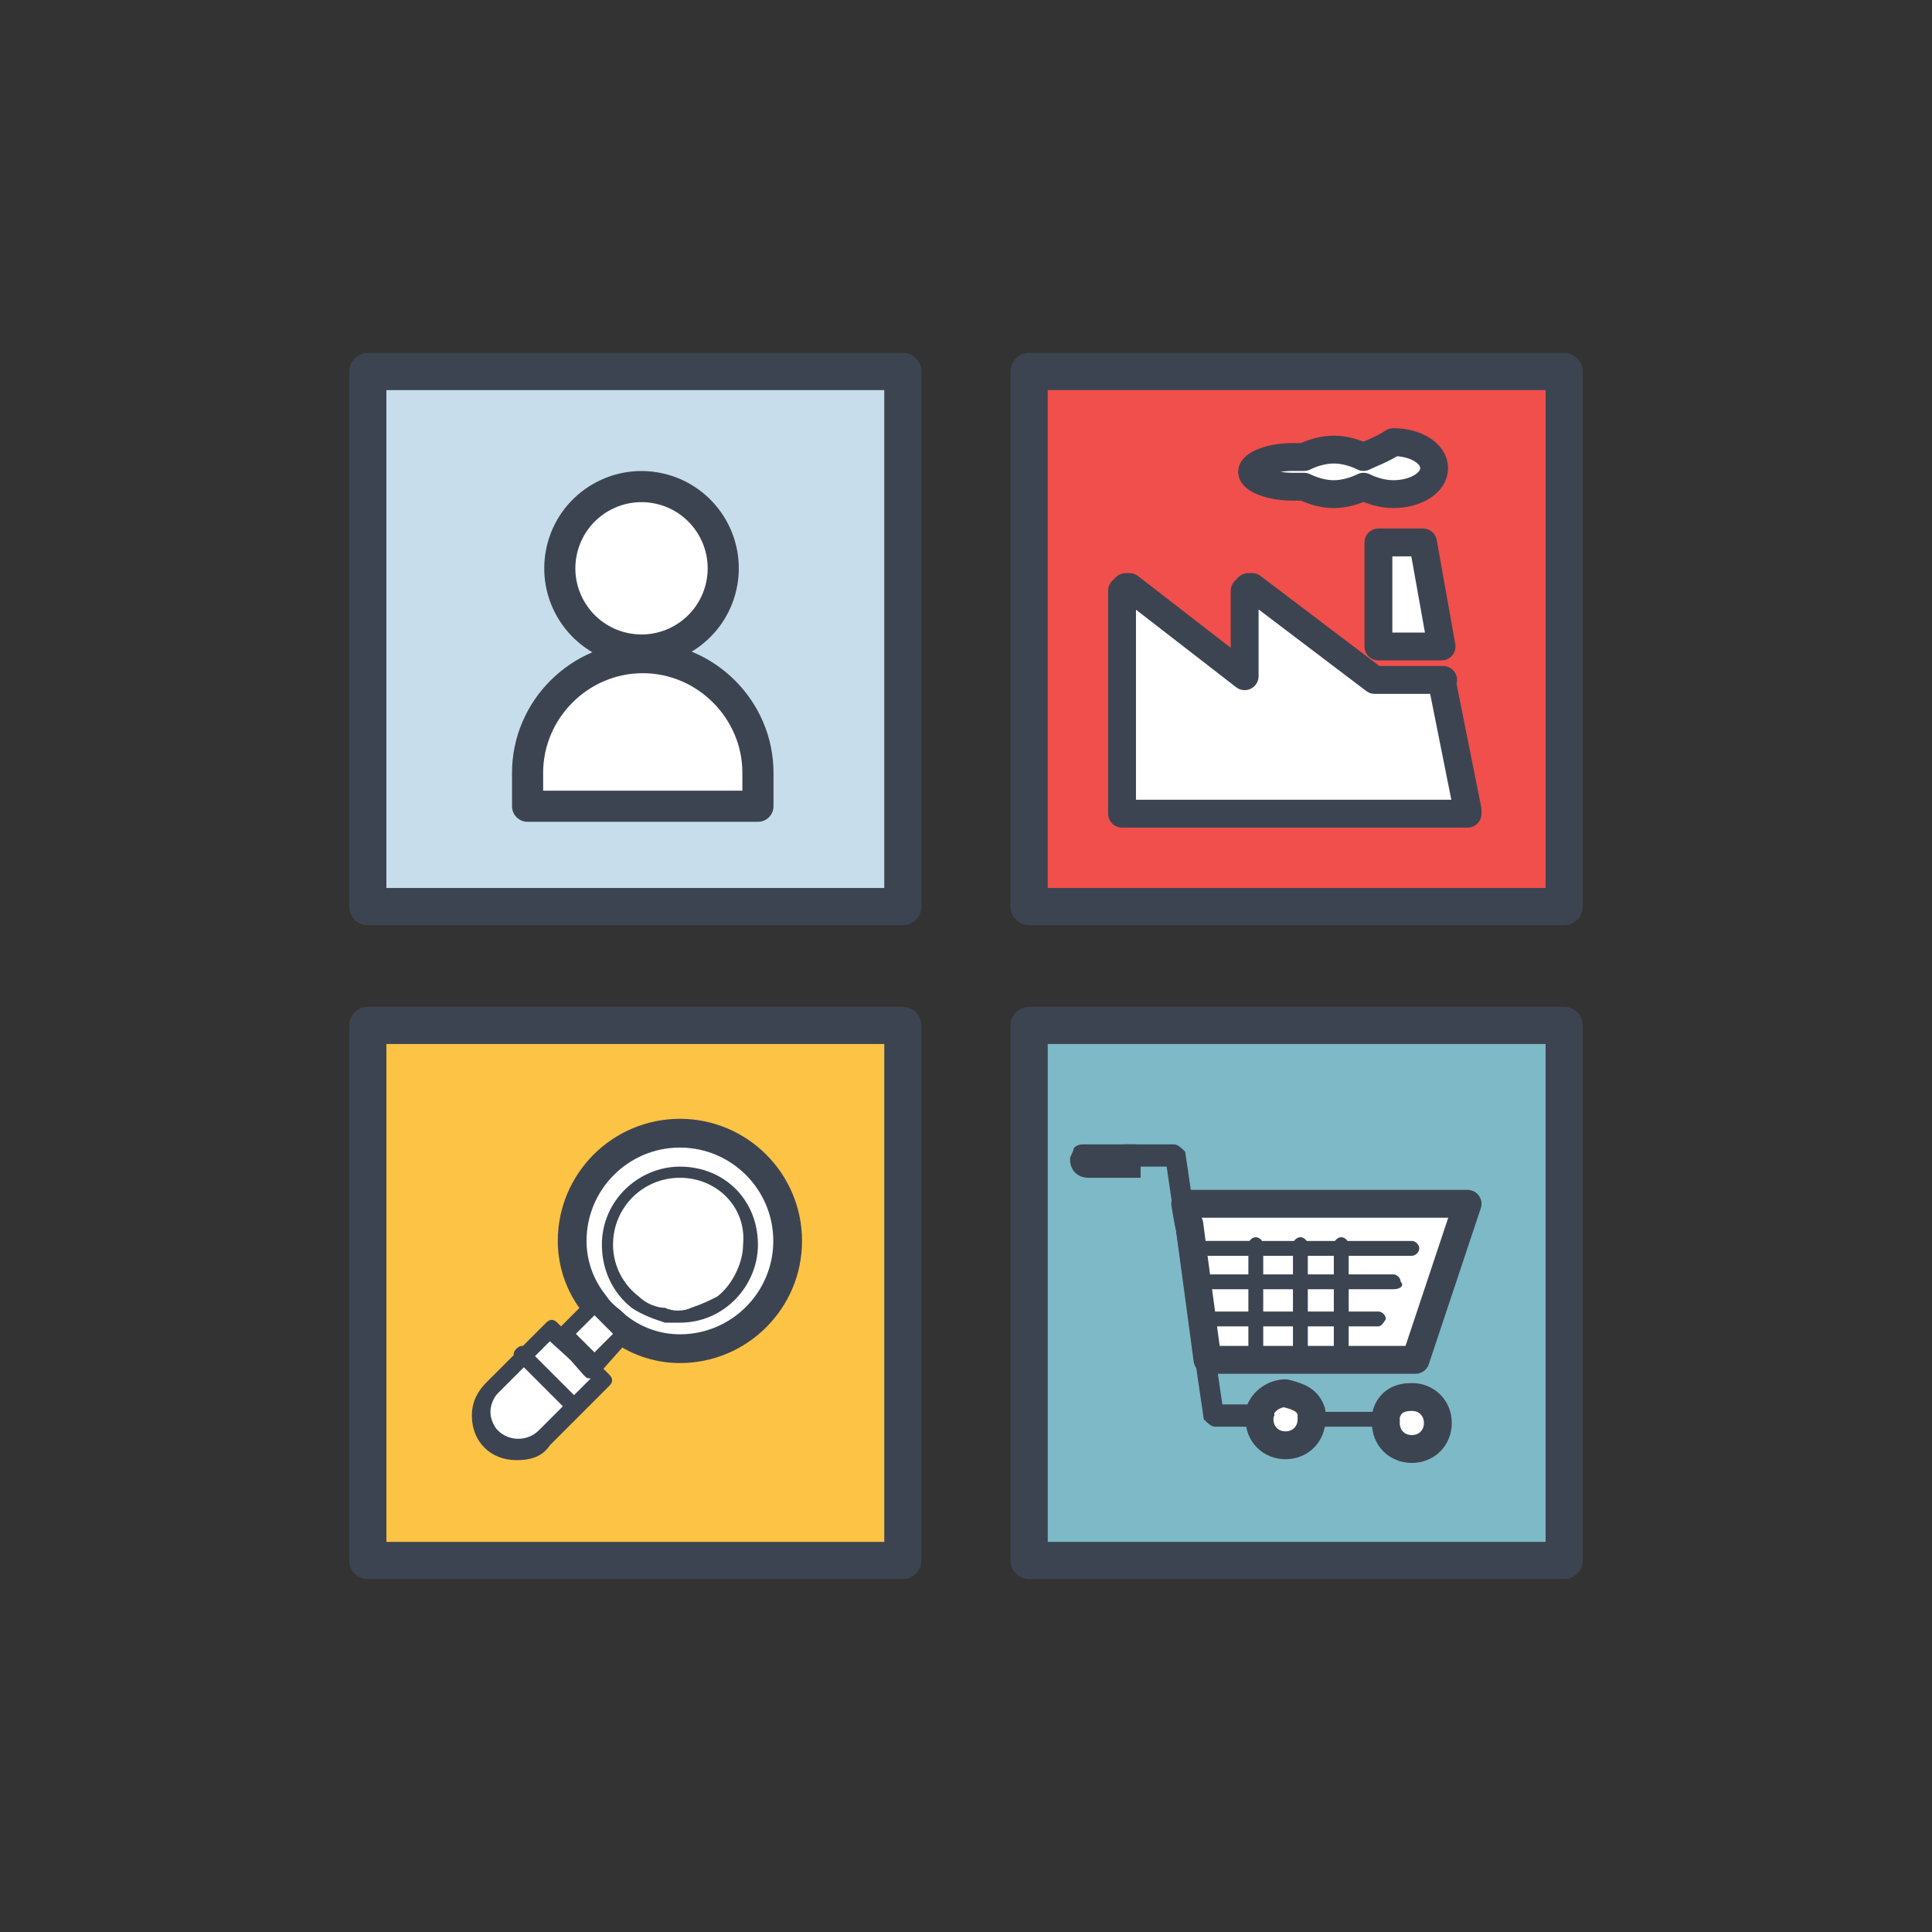 <svg xmlns="http://www.w3.org/2000/svg" xmlns:xlink="http://www.w3.org/1999/xlink" id="Layer_1" x="0px" y="0px" viewBox="0 0 52 52" style="enable-background:new 0 0 52 52;" xml:space="preserve"><rect x="0" y="0" width="52" height="52" fill="#333333" stroke="none"/><style type="text/css">	.st0{fill:#C7DDEB;stroke:#3D4451;stroke-linecap:round;stroke-linejoin:round;stroke-miterlimit:10;}	.st1{fill:#F04F4C;stroke:#3D4451;stroke-linecap:round;stroke-linejoin:round;stroke-miterlimit:10;}	.st2{fill:#FDC345;stroke:#3D4451;stroke-linecap:round;stroke-linejoin:round;stroke-miterlimit:10;}	.st3{fill:#7EB9C7;stroke:#3D4451;stroke-linecap:round;stroke-linejoin:round;stroke-miterlimit:10;}	.st4{fill:#FFFFFF;stroke:#3D4451;stroke-width:0.838;stroke-linejoin:round;stroke-miterlimit:10;}	.st5{fill:#FFFFFF;stroke:#3D4451;stroke-width:0.75;stroke-linejoin:round;stroke-miterlimit:10;}	.st6{fill:#3D4451;}	.st7{fill:#FFFFFF;stroke:#3D4451;stroke-width:0.774;stroke-linecap:round;stroke-linejoin:round;stroke-miterlimit:10;}	.st8{fill:#FFFFFF;}</style><g>	<rect x="9.9" y="10" class="st0" width="14.4" height="14.4"></rect>	<rect x="27.7" y="10" class="st1" width="14.4" height="14.4"></rect>	<rect x="9.9" y="27.6" class="st2" width="14.4" height="14.4"></rect>	<rect x="27.7" y="27.6" class="st3" width="14.4" height="14.4"></rect></g><g>	<g>		<ellipse transform="matrix(0.216 -0.976 0.976 0.216 -1.403 28.876)" class="st4" cx="17.3" cy="15.3" rx="2.2" ry="2.2"></ellipse>	</g>	<g>		<path class="st4" d="M20.4,21.7h-6.2v-0.9c0-1.7,1.4-3.1,3.1-3.1l0,0c1.7,0,3.1,1.4,3.1,3.1V21.7z"></path>	</g></g><path class="st5" d="M38.8,18.3L38.8,18.3H37h0l-3.3-2.5c0,0-0.1,0-0.1,0s-0.1,0.1-0.1,0.1v2.3l-3.1-2.4c0,0-0.1,0-0.1,0 c0,0-0.1,0.1-0.1,0.1v2.5v3.4c0,0,0,0.1,0,0.1s0.1,0,0.1,0h9.1c0,0,0.1,0,0.1,0c0,0,0-0.1,0-0.1L38.8,18.3 C38.9,18.3,38.8,18.3,38.8,18.3z"></path><polygon class="st5" points="37.1,17.4 38.8,17.4 38.3,14.6 37.1,14.6 "></polygon><path class="st5" d="M36.7,12.3c-0.2-0.1-0.5-0.2-0.8-0.2c-0.3,0-0.6,0.1-0.8,0.2c-0.1,0-0.2,0-0.3,0c-0.6,0-1.1,0.2-1.1,0.4 s0.5,0.4,1.1,0.4c0.1,0,0.2,0,0.3,0c0.2,0.1,0.5,0.2,0.8,0.2c0.3,0,0.6-0.1,0.8-0.2c0.2,0.1,0.5,0.2,0.8,0.2c0.6,0,1.1-0.3,1.1-0.7 s-0.5-0.7-1.1-0.7C37.2,12.1,36.9,12.2,36.7,12.3z"></path><g>	<g>					<g id="_x33_6_x2C__special_x2C__offer_x2C__Shopping_x2C__offer_x2C__discount_00000089544657479453560350000013233072151287309467_">			<g>				<g>					<path id="XMLID_00000096033085828879809160000010070956288479379104_" class="st5" d="M31.9,32.4c0.3,1.8-0.2-1.7,0.6,4.2      c0.1,0,5.5,0,5.6,0l1.4-4.2C39.3,32.4,32.3,32.4,31.9,32.4z"></path>					<path id="XMLID_00000130612068954516080660000011182796136908044450_" class="st6" d="M30.7,31.2v0.5h-1.4      c-0.3,0-0.5-0.2-0.5-0.5c0-0.1,0.1-0.2,0.1-0.3c0.1-0.1,0.2-0.1,0.3-0.1h1.4V31.2z"></path>					<path id="XMLID_00000162314615337339058730000011301066649497864840_" class="st5" d="M38,37.6c0.4,0,0.7,0.3,0.7,0.7      c0,0.4-0.3,0.7-0.7,0.7c-0.4,0-0.7-0.3-0.7-0.7c0-0.1,0-0.2,0-0.2C37.4,37.7,37.7,37.6,38,37.6z"></path>					<path id="XMLID_00000141424677144192089890000008441836331592401835_" class="st5" d="M35.3,38c0,0.1,0,0.2,0,0.2      c0,0.4-0.3,0.7-0.7,0.7c-0.4,0-0.7-0.3-0.7-0.7c0-0.1,0-0.2,0-0.2c0.1-0.3,0.4-0.5,0.7-0.5C35,37.6,35.2,37.7,35.3,38z"></path>					<path id="XMLID_00000041975596789431071780000005632184387027204504_" class="st6" d="M37.3,38.4h-2c-0.1,0-0.2-0.1-0.2-0.2      s0.1-0.2,0.2-0.2h2c0.1,0,0.2,0.1,0.2,0.2S37.4,38.4,37.3,38.4z"></path>					<path id="XMLID_00000152232136869440282650000010524856748258909586_" class="st6" d="M34,38.4h-1.3c-0.1,0-0.2-0.1-0.3-0.2      l-1-6.8h-1.1c-0.1,0-0.3-0.1-0.3-0.3c0-0.1,0.1-0.3,0.3-0.3h1.3c0.1,0,0.2,0.1,0.3,0.2l1,6.8H34c0.1,0,0.3,0.1,0.3,0.3      C34.2,38.3,34.1,38.4,34,38.4z"></path>					<path id="XMLID_00000022558823458253680850000000492400773771984777_" class="st6" d="M38,33.8h-5.8c-0.1,0-0.2-0.1-0.2-0.2      c0-0.1,0.1-0.2,0.2-0.2H38c0.1,0,0.2,0.1,0.2,0.2C38.2,33.7,38.1,33.8,38,33.8z"></path>					<path id="XMLID_00000071529356576727627140000012348698856710297017_" class="st6" d="M37.5,34.7h-5.2c-0.1,0-0.2-0.1-0.2-0.2      c0-0.1,0.1-0.2,0.2-0.2h5.2c0.1,0,0.2,0.1,0.2,0.2C37.8,34.6,37.7,34.7,37.5,34.7z"></path>					<path id="XMLID_00000033364341838153824280000000401937754671733412_" class="st6" d="M37.1,35.7h-4.6c-0.1,0-0.2-0.1-0.2-0.2      c0-0.1,0.1-0.2,0.2-0.2h4.6c0.1,0,0.2,0.1,0.2,0.2C37.3,35.5,37.2,35.7,37.1,35.7z"></path>					<path id="XMLID_00000076600010491543618050000010011804272620795839_" class="st6" d="M36.1,36.8c-0.1,0-0.2-0.1-0.2-0.2v-3.1      c0-0.1,0.1-0.2,0.2-0.2s0.2,0.1,0.2,0.2v3.1C36.4,36.7,36.3,36.8,36.1,36.8z"></path>					<path id="XMLID_00000043452019528925573700000010275443238791176583_" class="st6" d="M35,36.8c-0.1,0-0.2-0.1-0.2-0.2v-3.1      c0-0.1,0.1-0.2,0.2-0.2c0.1,0,0.2,0.1,0.2,0.2v3.1C35.2,36.7,35.1,36.8,35,36.8z"></path>					<path id="XMLID_00000084528329204046480100000014817011055707287940_" class="st6" d="M33.8,36.8c-0.1,0-0.2-0.1-0.2-0.2v-3.1      c0-0.1,0.1-0.2,0.2-0.2c0.1,0,0.2,0.1,0.2,0.2v3.1C34,36.7,33.9,36.8,33.8,36.8z"></path>				</g>			</g>		</g>		<g id="Layer_1_00000160887025410106217730000007647302189937223357_">		</g>	</g></g><g>	<g>					<g id="_x34_4_x2C__hiring_x2C__job_x2C__people_x2C__professional_x2C__search_00000153703626438580507850000015722801694783892897_">			<g>				<g>					<path class="st7" d="M18.3,36.3c-0.6,0-1.2-0.2-1.7-0.6c-0.2-0.2-0.4-0.3-0.6-0.6c-0.4-0.5-0.6-1.1-0.6-1.7      c0-1.6,1.3-2.9,2.9-2.9c1.6,0,2.9,1.3,2.9,2.9S19.9,36.3,18.3,36.3z"></path>					<polygon class="st8" points="16.2,37.2 15.5,37.9 14.1,36.5 14.8,35.8 15.1,36.1      "></polygon>					<path class="st8" d="M15.5,37.9l-0.9,0.9c-0.4,0.4-1,0.4-1.4,0c-0.4-0.4-0.4-1,0-1.4l0.9-0.9L15.5,37.9z"></path>					<path class="st8" d="M16.7,36.1l-0.8,0.8l-0.8-0.8v0l0.8-0.8C16.2,35.6,16.4,35.8,16.7,36.1z"></path>					<path class="st8" d="M18.3,31.5c1.1,0,2,0.9,2,2c0,1.1-0.9,2-2,2c-1.1,0-2-0.9-2-2C16.3,32.4,17.2,31.5,18.3,31.5z"></path>					<path class="st6" d="M13.9,39.3c-0.7,0-1.2-0.5-1.2-1.2c0-0.3,0.1-0.6,0.4-0.9l1.6-1.6c0.1-0.1,0.2-0.1,0.3,0l1.4,1.4      c0.1,0.1,0.1,0.2,0,0.3l-1.6,1.6C14.6,39.2,14.3,39.3,13.9,39.3z M14.8,36.1l-1.4,1.4c-0.1,0.1-0.2,0.3-0.2,0.5      c0,0.2,0.1,0.4,0.2,0.5c0.3,0.3,0.8,0.3,1.1,0l1.4-1.4L14.8,36.1z"></path>					<path class="st6" d="M15.9,37.1c-0.1,0-0.1,0-0.2-0.1L15,36.2c0,0-0.1-0.1-0.1-0.2c0-0.1,0-0.1,0.1-0.2l0.8-0.8      c0.1-0.1,0.2-0.1,0.3,0c0.1,0.1,0.1,0.2,0,0.3l-0.6,0.6l0.5,0.5l0.6-0.6c0.1-0.1,0.2-0.1,0.3,0c0.1,0.1,0.1,0.2,0,0.3L16.1,37      C16,37.1,16,37.1,15.9,37.1z"></path>					<path class="st6" d="M15.5,38.1c-0.1,0-0.1,0-0.2-0.1l-1.4-1.4c-0.1-0.1-0.1-0.2,0-0.3c0.1-0.1,0.2-0.1,0.3,0l1.4,1.4      c0.1,0.1,0.1,0.2,0,0.3C15.6,38.1,15.5,38.1,15.5,38.1z"></path>					<path class="st6" d="M18.3,35.6c-0.1,0-0.3,0-0.4,0c-0.3-0.1-0.6-0.2-0.9-0.4c-0.5-0.4-0.8-1-0.8-1.7c0-1.2,1-2.1,2.1-2.1      c1.2,0,2.1,0.9,2.1,2.1C20.4,34.6,19.5,35.6,18.3,35.6z M18.3,31.7c-1,0-1.8,0.8-1.8,1.8c0,0.6,0.3,1.1,0.7,1.4l0,0      c0.2,0.2,0.5,0.3,0.7,0.3c0.2,0.1,0.5,0.1,0.7,0c0.3-0.1,0.5-0.2,0.7-0.3c0.4-0.3,0.7-0.9,0.7-1.4      C20.1,32.5,19.3,31.7,18.3,31.7z"></path>				</g>			</g>		</g>		<g id="Layer_1_00000167366595366502847280000013297498846506534808_">		</g>	</g></g></svg>